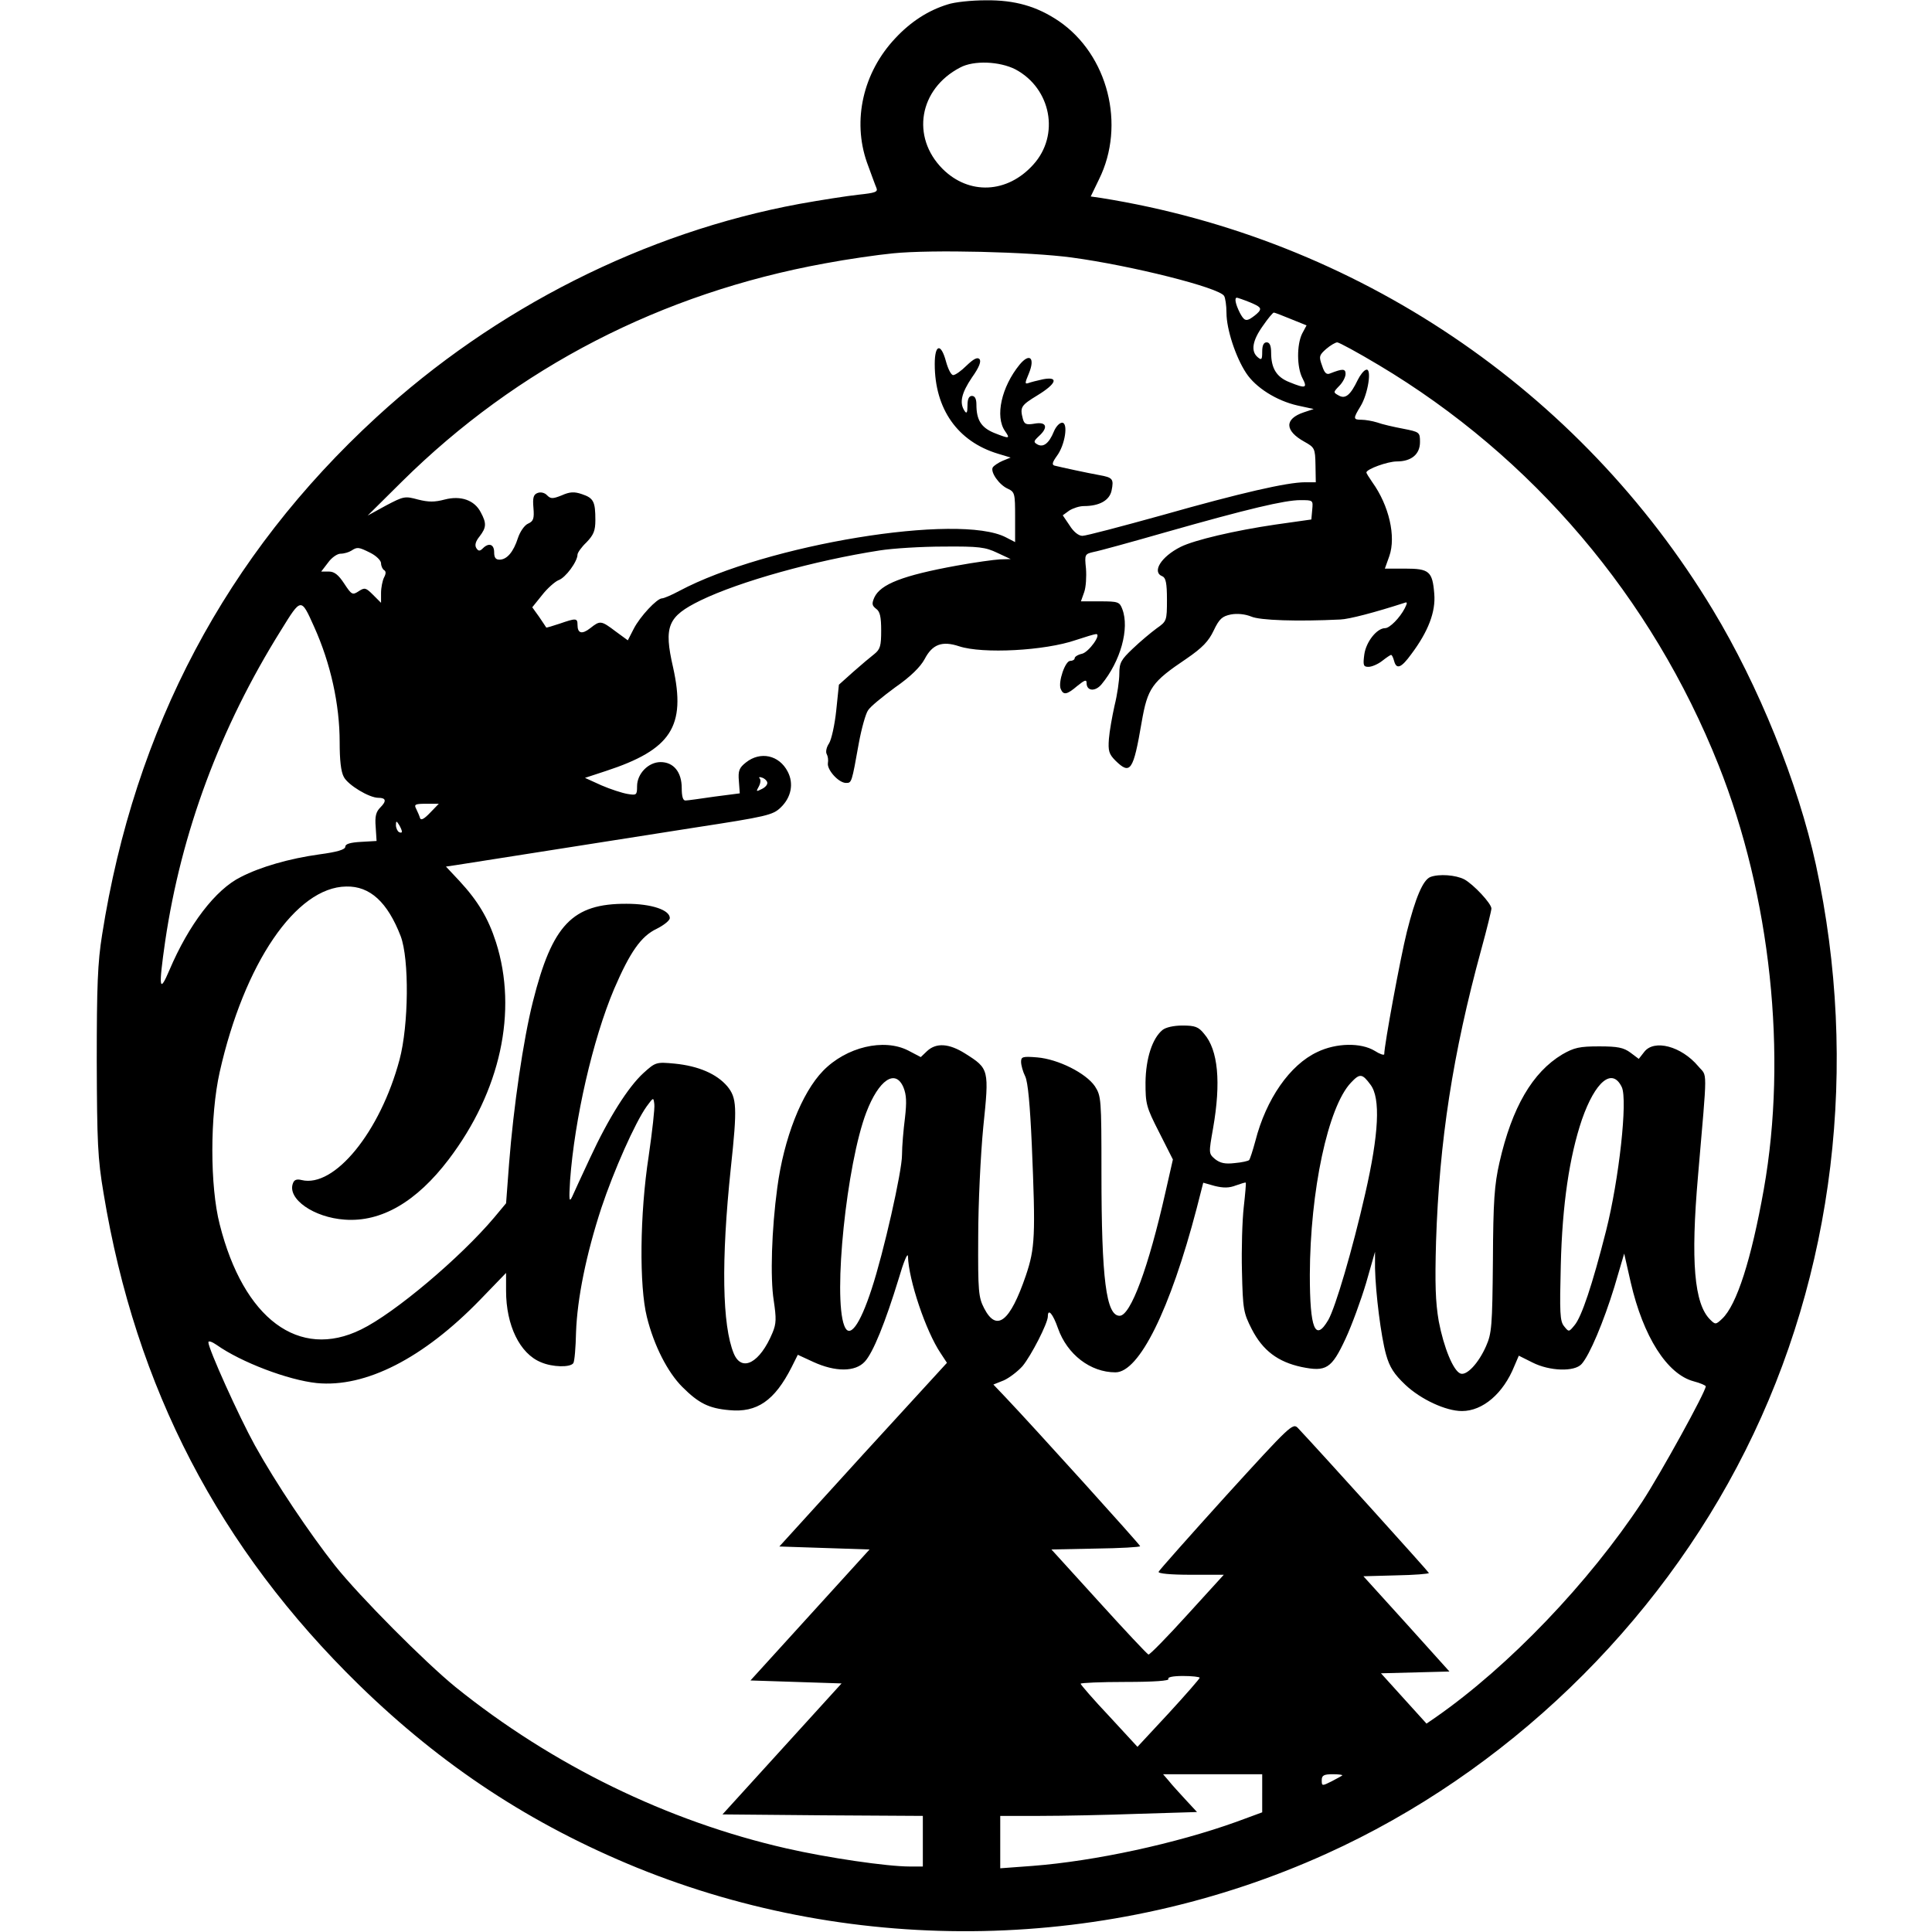 <?xml version="1.0" encoding="UTF-8" standalone="yes"?>
<svg version="1.0" xmlns="http://www.w3.org/2000/svg" width="100mm" height="100mm" viewBox="0 0 585 649" preserveAspectRatio="xMidYMid meet">
  <g transform="translate(0,649) scale(0.1,-0.1)" fill="#000000" stroke="none">
    <path d="M2863 6475 c-65 -20 -124 -58 -176 -114 -108 -115 -144 -275 -95
-416 14 -38 28 -77 32 -86 6 -14 -4 -17 -60 -23 -37 -4 -127 -18 -199 -31
-519 -96 -1022 -350 -1421 -717 -504 -463 -812 -1044 -921 -1738 -15 -93 -18
-173 -18 -425 1 -272 3 -326 23 -444 108 -654 388 -1192 858 -1651 280 -273
579 -469 934 -614 739 -300 1588 -283 2316 47 601 272 1111 763 1407 1354 299
595 383 1295 237 1968 -60 275 -193 603 -346 856 -447 741 -1199 1247 -2055
1384 l-35 5 28 58 c90 182 30 418 -135 531 -74 50 -148 71 -245 70 -48 0 -106
-6 -129 -14z m228 -218 c120 -64 150 -221 60 -320 -87 -97 -216 -103 -305 -14
-106 107 -79 268 59 340 46 25 133 21 186 -6z m189 -632 c200 -27 495 -101
512 -129 4 -6 8 -32 8 -57 0 -55 31 -149 66 -202 32 -49 102 -93 172 -109 l55
-12 -33 -11 c-66 -22 -65 -62 2 -99 34 -19 36 -22 37 -78 l1 -58 -36 0 c-60 0
-217 -36 -478 -110 -137 -38 -258 -70 -270 -70 -13 0 -30 14 -43 35 l-23 34
22 16 c13 8 34 15 49 15 52 0 86 19 93 52 8 39 4 44 -41 52 -39 7 -127 26
-151 32 -9 3 -7 11 8 32 28 37 39 112 18 112 -9 0 -21 -13 -28 -30 -16 -39
-35 -54 -55 -43 -14 8 -13 11 5 28 32 29 26 49 -14 42 -29 -5 -35 -2 -40 16
-10 39 -7 45 49 79 64 39 73 64 19 54 -19 -4 -42 -10 -50 -13 -12 -4 -11 1 2
32 22 53 3 71 -31 30 -61 -75 -83 -174 -49 -223 18 -26 16 -27 -37 -6 -43 18
-59 43 -59 95 0 19 -5 29 -15 29 -10 0 -15 -10 -15 -32 0 -25 -3 -29 -10 -18
-18 27 -10 60 25 112 25 35 32 55 25 62 -7 7 -20 0 -43 -22 -18 -18 -38 -32
-45 -32 -7 0 -17 20 -24 45 -17 64 -38 59 -38 -8 0 -151 77 -260 212 -301 l43
-13 -27 -11 c-14 -6 -29 -16 -33 -22 -9 -15 21 -59 51 -72 23 -11 24 -16 24
-95 l0 -84 -31 16 c-158 82 -804 -24 -1097 -180 -26 -14 -52 -25 -58 -25 -17
0 -74 -61 -95 -102 l-20 -39 -41 30 c-49 37 -52 37 -85 11 -28 -22 -43 -18
-43 11 0 23 -5 23 -60 4 -24 -8 -44 -14 -45 -13 -1 2 -12 18 -24 36 l-23 32
33 41 c17 22 43 45 55 50 24 8 64 63 64 86 0 6 13 25 30 41 24 25 30 39 30 75
0 62 -6 74 -45 87 -26 9 -41 8 -68 -4 -30 -12 -37 -12 -49 0 -8 9 -22 12 -32
8 -14 -5 -17 -16 -14 -50 3 -36 0 -45 -18 -53 -12 -5 -27 -27 -34 -48 -15 -47
-37 -73 -62 -73 -13 0 -18 7 -18 25 0 27 -18 33 -38 13 -10 -10 -15 -10 -22 1
-6 10 -2 23 11 39 23 30 24 44 4 81 -21 41 -67 57 -121 43 -34 -9 -54 -9 -90
0 -44 12 -48 11 -107 -20 l-62 -34 115 114 c388 384 872 633 1420 733 74 14
178 29 230 34 129 13 459 5 600 -14z m600 -151 c33 -14 38 -19 29 -31 -7 -8
-20 -18 -30 -24 -15 -8 -21 -4 -34 20 -15 30 -19 51 -10 51 2 0 23 -7 45 -16z
m137 -56 l52 -21 -15 -28 c-18 -37 -18 -112 1 -149 18 -34 11 -36 -43 -14 -44
17 -62 47 -62 99 0 24 -5 35 -15 35 -10 0 -15 -10 -15 -31 0 -27 -2 -30 -15
-19 -24 20 -18 56 17 105 17 25 34 45 37 45 3 0 29 -10 58 -22z m294 -154
c518 -309 918 -781 1142 -1344 175 -440 232 -974 152 -1425 -42 -236 -91 -389
-140 -435 -21 -20 -23 -20 -40 -3 -54 53 -66 196 -41 483 32 374 32 331 1 368
-57 68 -149 92 -182 48 l-18 -23 -28 21 c-23 17 -43 21 -105 21 -66 0 -84 -4
-124 -27 -100 -60 -169 -178 -211 -363 -17 -75 -21 -129 -22 -330 -2 -220 -4
-244 -23 -287 -25 -57 -65 -100 -86 -92 -24 9 -56 87 -73 176 -11 64 -13 126
-9 268 11 336 56 630 152 981 19 69 34 131 34 137 0 17 -60 81 -91 98 -29 15
-85 19 -114 8 -25 -10 -50 -69 -79 -184 -22 -88 -76 -381 -76 -411 0 -5 -15 0
-32 11 -46 28 -129 27 -193 -4 -92 -43 -172 -158 -208 -299 -9 -33 -18 -61
-21 -64 -3 -3 -24 -8 -48 -10 -33 -4 -49 0 -66 13 -22 19 -22 19 -7 104 27
154 17 263 -30 317 -19 24 -31 28 -73 28 -29 0 -56 -6 -67 -15 -34 -28 -56
-95 -57 -176 0 -72 2 -82 46 -168 l46 -91 -25 -110 c-57 -253 -117 -415 -154
-415 -45 0 -61 122 -61 481 0 249 -1 257 -22 290 -30 44 -123 91 -194 97 -49
4 -54 2 -54 -15 0 -11 6 -33 14 -49 9 -19 16 -95 22 -229 13 -307 11 -348 -20
-440 -53 -155 -98 -191 -140 -110 -19 37 -21 56 -20 240 0 110 8 276 17 369
20 194 20 196 -61 247 -54 34 -97 37 -128 8 l-21 -20 -42 22 c-82 42 -208 12
-286 -68 -72 -74 -132 -227 -154 -393 -19 -140 -24 -302 -12 -378 9 -61 9 -78
-4 -109 -42 -101 -103 -134 -130 -70 -39 94 -43 311 -10 624 22 204 20 235
-12 274 -36 42 -97 68 -176 76 -63 6 -65 5 -106 -32 -51 -47 -116 -149 -179
-285 -27 -58 -54 -116 -60 -130 -10 -21 -11 -11 -7 55 15 205 76 473 148 643
53 123 90 177 143 202 24 12 44 28 44 36 0 27 -61 48 -145 48 -182 1 -250 -70
-315 -329 -32 -127 -65 -352 -80 -544 l-10 -133 -40 -48 c-113 -134 -334 -321
-447 -376 -209 -103 -395 36 -475 353 -33 128 -33 365 0 512 82 364 256 621
425 623 80 2 139 -53 183 -167 29 -77 27 -299 -4 -415 -65 -243 -219 -431
-329 -404 -16 4 -25 1 -29 -11 -20 -52 70 -115 174 -122 123 -9 241 60 349
202 174 229 233 498 159 730 -26 81 -61 139 -123 206 l-45 48 34 5 c171 27
593 93 802 126 241 37 262 42 288 67 36 34 45 81 24 121 -29 56 -92 69 -140
31 -23 -18 -27 -28 -24 -63 l3 -41 -85 -11 c-47 -7 -91 -13 -97 -13 -9 -1 -13
14 -13 42 0 53 -27 87 -71 87 -41 0 -79 -39 -79 -81 0 -30 -2 -31 -32 -26 -18
3 -58 16 -88 29 l-55 25 70 23 c220 72 270 150 226 348 -32 139 -18 171 92
225 132 64 383 134 602 168 44 7 141 13 215 13 119 1 140 -2 180 -21 l45 -21
-36 -1 c-19 -1 -85 -10 -145 -21 -181 -33 -256 -62 -277 -107 -9 -21 -8 -27 6
-38 13 -9 17 -27 17 -73 0 -51 -3 -63 -23 -79 -13 -10 -45 -37 -71 -60 l-48
-43 -9 -87 c-5 -48 -16 -97 -24 -110 -9 -13 -12 -29 -8 -36 4 -7 6 -20 4 -31
-3 -22 36 -66 61 -66 19 0 19 0 43 134 9 49 23 99 31 110 7 12 49 46 91 77 52
36 85 69 99 95 26 50 59 62 116 43 79 -26 288 -15 392 21 33 11 63 20 68 20
19 0 -24 -60 -47 -66 -14 -3 -25 -10 -25 -15 0 -5 -7 -9 -15 -9 -17 0 -41 -71
-32 -94 9 -22 21 -20 56 10 25 20 31 22 31 10 0 -28 29 -30 50 -5 64 77 95
188 70 253 -9 24 -14 26 -74 26 l-65 0 11 31 c6 17 8 52 6 79 -5 48 -4 49 26
56 17 3 126 33 241 66 278 79 401 108 453 108 43 0 43 0 40 -32 l-3 -33 -120
-17 c-137 -20 -273 -52 -319 -75 -66 -33 -98 -85 -61 -99 11 -5 15 -23 15 -78
0 -72 -1 -73 -35 -97 -19 -14 -55 -44 -80 -68 -39 -37 -45 -47 -45 -84 0 -23
-7 -71 -16 -107 -8 -36 -17 -86 -19 -112 -3 -40 0 -51 22 -73 50 -49 60 -35
88 129 20 115 34 135 150 213 54 37 75 59 92 95 19 40 29 48 58 54 22 4 48 1
68 -7 29 -13 155 -17 299 -10 30 1 117 24 216 56 10 4 10 0 1 -18 -17 -33 -51
-67 -66 -67 -28 0 -64 -46 -70 -88 -5 -37 -3 -42 14 -42 11 0 32 9 46 20 14
11 27 20 30 20 3 0 7 -9 10 -20 8 -30 24 -24 58 23 57 76 82 142 77 202 -6 76
-17 85 -98 85 l-68 0 15 42 c23 66 -1 170 -57 248 -11 16 -20 30 -20 33 0 11
71 37 102 37 49 0 78 24 78 65 0 33 -1 34 -57 45 -32 6 -71 15 -87 21 -16 5
-40 9 -52 9 -29 0 -29 4 -4 45 26 42 39 130 19 123 -8 -2 -20 -18 -28 -34 -24
-50 -41 -65 -63 -53 -20 11 -20 11 1 33 12 12 21 30 21 40 0 18 -10 18 -51 2
-13 -6 -20 1 -28 26 -11 30 -10 35 14 56 14 12 31 22 37 22 6 0 69 -34 139
-76z m-3387 -631 c20 -10 36 -26 36 -35 0 -9 5 -20 10 -23 7 -4 7 -12 0 -25
-5 -10 -10 -34 -10 -52 l0 -33 -27 27 c-24 24 -28 25 -48 12 -21 -14 -24 -12
-49 26 -19 29 -33 40 -51 40 l-26 0 23 30 c12 17 31 30 42 30 12 0 28 5 36 10
20 13 24 13 64 -7z m-189 -248 c56 -124 86 -262 86 -388 0 -59 4 -99 14 -117
14 -27 85 -70 116 -70 26 0 28 -11 7 -32 -15 -15 -19 -30 -16 -66 l3 -47 -52
-3 c-36 -2 -53 -7 -53 -16 0 -10 -27 -18 -87 -26 -101 -14 -198 -42 -264 -76
-85 -42 -175 -160 -240 -313 -34 -80 -37 -62 -14 98 54 365 184 716 389 1044
68 110 67 110 111 12z m1522 -522 c3 -7 -5 -17 -17 -23 -20 -10 -21 -10 -11 8
6 11 7 23 3 27 -4 4 -1 6 7 3 8 -2 16 -9 18 -15z m-1132 -103 c-20 -21 -31
-27 -34 -18 -2 7 -8 21 -13 31 -8 15 -3 17 34 17 l42 0 -29 -30z m-95 -63 c0
-5 -4 -5 -10 -2 -5 3 -10 14 -10 23 0 15 2 15 10 2 5 -8 10 -19 10 -23z m3254
-851 c34 -45 28 -165 -18 -366 -43 -189 -100 -382 -124 -424 -44 -75 -62 -30
-62 152 1 282 61 564 138 645 30 32 38 31 66 -7z m-1569 -9 c10 -25 11 -49 5
-102 -5 -39 -10 -95 -10 -125 0 -55 -62 -329 -102 -450 -40 -123 -75 -169 -92
-123 -38 98 8 543 74 716 42 110 98 148 125 84z m2413 1 c20 -43 -9 -309 -53
-483 -46 -181 -82 -289 -106 -317 -19 -23 -19 -23 -35 -3 -14 17 -15 46 -11
205 5 204 29 365 71 489 45 129 102 176 134 109z m-3269 -232 c-30 -194 -32
-436 -6 -540 24 -97 70 -186 119 -235 55 -55 89 -72 158 -78 93 -9 152 32 209
144 l21 42 52 -24 c74 -34 141 -34 173 1 28 30 69 132 114 279 16 55 30 89 31
75 2 -79 60 -252 110 -326 l21 -32 -282 -308 -281 -309 151 -5 152 -5 -200
-220 -200 -220 153 -5 153 -5 -200 -220 -200 -220 337 -3 336 -2 0 -85 0 -85
-44 0 c-76 0 -275 29 -415 61 -399 91 -786 280 -1111 542 -102 83 -321 303
-404 407 -86 109 -199 277 -270 405 -53 96 -156 324 -156 346 0 6 12 2 28 -9
82 -58 240 -118 336 -128 164 -16 358 83 549 280 l87 90 0 -60 c0 -116 46
-211 117 -240 39 -17 99 -18 109 -3 4 6 8 53 9 103 4 114 34 262 85 418 42
126 113 286 152 341 23 31 23 32 26 8 2 -13 -7 -92 -19 -175z m1973 -98 c17 6
32 11 33 9 1 -1 -2 -38 -7 -82 -5 -44 -8 -141 -6 -216 3 -128 5 -139 33 -194
37 -72 88 -110 167 -127 83 -17 101 -6 148 95 21 45 52 130 69 187 l30 105 0
-55 c2 -85 20 -229 37 -290 12 -43 27 -66 65 -102 52 -49 136 -88 190 -88 70
0 139 59 176 151 l15 35 46 -23 c57 -29 141 -32 165 -5 27 30 74 142 110 259
l33 112 22 -97 c42 -182 122 -308 211 -332 23 -6 41 -14 41 -17 0 -18 -151
-292 -213 -387 -180 -273 -448 -553 -693 -724 l-32 -22 -77 85 -76 84 115 3
115 3 -144 160 -145 160 110 3 c60 1 110 5 110 8 0 3 -361 403 -440 487 -17
18 -26 9 -241 -227 -123 -136 -225 -251 -227 -256 -2 -6 40 -10 108 -10 l111
0 -123 -135 c-67 -74 -126 -134 -130 -133 -5 2 -80 82 -167 178 l-159 175 149
3 c82 1 149 5 149 8 0 5 -358 401 -453 501 l-40 42 35 14 c18 8 47 30 63 48
29 35 85 144 85 167 0 28 17 9 34 -40 31 -88 109 -148 193 -148 80 0 184 211
273 551 l22 86 39 -11 c29 -7 48 -7 71 2z m-122 -1654 c0 -3 -47 -57 -104
-119 l-105 -113 -95 103 c-53 56 -96 106 -96 109 0 3 68 6 151 6 97 0 148 4
144 10 -4 6 15 10 49 10 31 0 56 -3 56 -6z m210 -388 l0 -64 -87 -32 c-203
-73 -476 -132 -685 -148 l-108 -8 0 88 0 88 133 0 c74 0 222 3 331 7 l197 6
-38 41 c-21 23 -47 51 -57 64 l-19 22 166 0 167 0 0 -64z m269 60 c-2 -2 -19
-11 -36 -20 -32 -16 -33 -16 -33 4 0 16 7 20 37 20 20 0 34 -2 32 -4z"/>
  </g>
</svg>